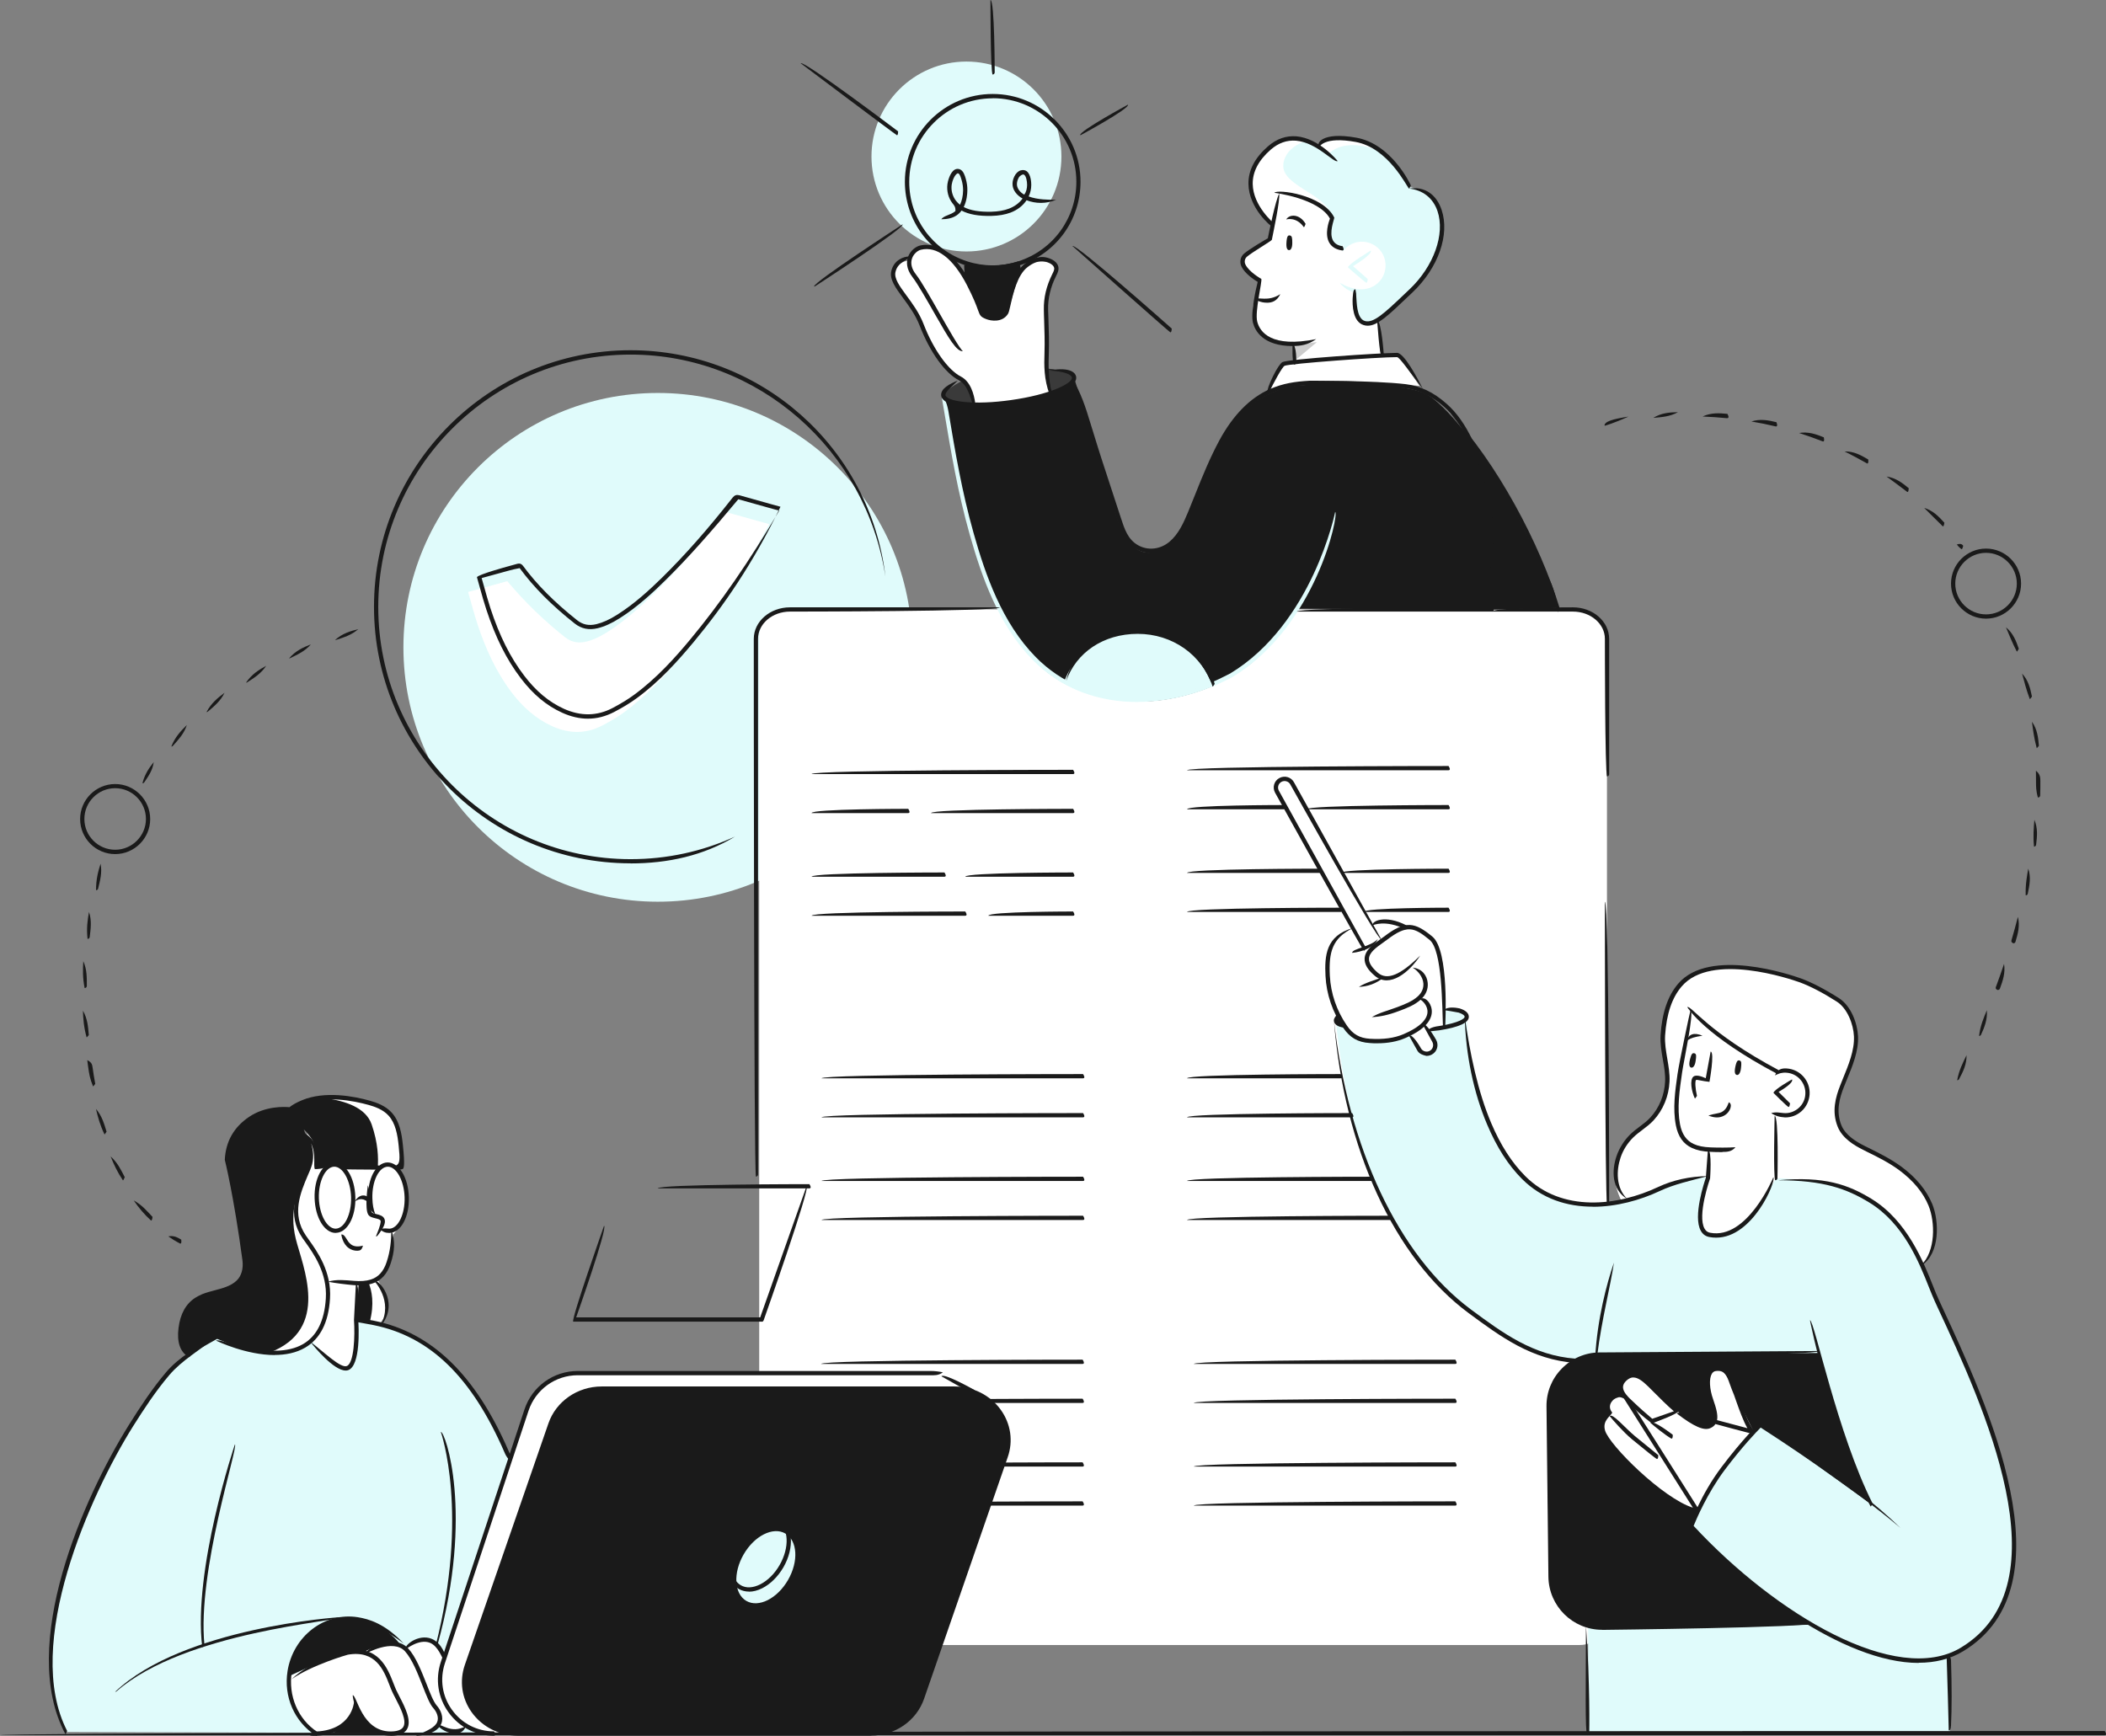 <?xml version="1.0" encoding="UTF-8"?> <svg xmlns="http://www.w3.org/2000/svg" id="uuid-75aed83b-5472-4f27-8c1b-88471af50182" viewBox="0 0 232.62 191.75"><rect x="0" y="0" width="232.62" height="191.75" fill="#808080" stroke="none"/><defs><style>.uuid-fb398e24-9030-43fc-aef7-526dde1d46fb{fill:#ccc;}.uuid-a5c7c83f-06e2-4bf0-ade7-44da5ba8ac05{fill:#3a3a3a;}.uuid-4fbbaaba-144e-4368-83a6-db65e1a04ace{fill:#fff;}.uuid-db1cf926-6a45-453d-b68a-085bccb0b3d9{fill:#1a1a1a;}.uuid-81534880-0108-42fe-932d-11cc2f4ed8ed{fill:#e0fbfb;}</style></defs><g id="uuid-eb240750-49a8-4af3-a160-0c393c08ed31"><path class="uuid-4fbbaaba-144e-4368-83a6-db65e1a04ace" d="M180.35,134.53s-5-5.29.85-9.84c0,0,3.78-2.01,2.76-7.55-1.02-5.54.82-9.9,6.02-10.31,5.2-.41,15.12,3.04,14.89,6.6.24.61.28,1.47-.07,2.51-1.12,3.41-2.67,7.51-1.42,8.82.74.77,1.95,1.85,3.67,2.64,4.23,1.93,6.69,4.27,6.69,8.97,0,7.21-12.7,3.47-12.7,3.47l-20.68-5.29Z"></path><path class="uuid-81534880-0108-42fe-932d-11cc2f4ed8ed" d="M100.76,71.51c0,15.52-12.58,28.1-28.1,28.1s-28.1-12.58-28.1-28.1,12.58-28.1,28.1-28.1,28.1,12.58,28.1,28.1Z"></path><rect class="uuid-4fbbaaba-144e-4368-83a6-db65e1a04ace" x="83.86" y="67.32" width="93.64" height="114.4" rx="3" ry="3"></rect><path class="uuid-81534880-0108-42fe-932d-11cc2f4ed8ed" d="M23.97,147.89s-3.85,1.52-6.07,4.62c-2.23,3.1-7.27,10.45-8.85,15.69s-3.2,7.8-3.32,12.38c-.12,4.58,0,8.51,1.48,10.75l46.58.14,2.43-30.43s-3.07-6.99-6.33-10.15c-3.26-3.16-7.43-5.2-10.53-5.08l-15.39,2.09Z"></path><path class="uuid-db1cf926-6a45-453d-b68a-085bccb0b3d9" d="M57.22,191.51h38.97c2.57,0,4.85-1.57,5.66-3.91l9.24-26.69c1.28-3.69-1.59-7.49-5.66-7.49h-38.97c-2.57,0-4.85,1.57-5.66,3.91l-9.24,26.69c-1.28,3.69,1.59,7.49,5.66,7.49Z"></path><path class="uuid-81534880-0108-42fe-932d-11cc2f4ed8ed" d="M140.55,24.86s-2.85-3.15-2.42-5.31c.44-2.16,2.39-3.91,3.94-4.1,1.55-.18,3.51.76,3.51.76,0,0,1.36-1.48,4.78-.58,3.41.9,5.35,5.03,5.35,5.03,0,0,3.64.51,3.63,4.04-.02,3.53-2.23,6.87-4.96,8.96-2.73,2.09-2.39,2.17-3.15,2.06-.76-.11-1.98-.43-1.41-3.48l-1.63-4.75s-2.56-.24-.92-3.48c0,0-2.36-2.82-5.51-2.73l-1.22,3.57Z"></path><path class="uuid-81534880-0108-42fe-932d-11cc2f4ed8ed" d="M175.42,179.59v11.86h39.95l-.12-8.54s5.08-1.86,6.66-7.6c1.59-5.74.04-10.69-.7-13.22-.74-2.54-3.56-10.32-5.19-13.87-1.63-3.54-3.6-8.49-4.7-10.36-1.11-1.87-3.35-5.1-7.08-6.4-3.73-1.3-8.06-1.31-8.06-1.31l-7.52-.15s-2.43.17-5.95,1.43c-3.51,1.27-5.64,1.91-9.27,1.28-3.64-.63-6.33-3.46-7.8-6.03-1.47-2.57-2.84-7.57-3.17-9.67-.33-2.1-.46-4.77-.46-4.77,0,0-.89-1.34-6.85-1.07-5.96.27-7.5,1.13-7.58,1.36-.08.23.55,6.31,1.99,11.63,1.44,5.33,4.46,12,8.02,16.07,3.56,4.07,9.54,9.14,16.44,10.08l1.39,29.27Z"></path><path class="uuid-db1cf926-6a45-453d-b68a-085bccb0b3d9" d="M200.98,149.46l-24.78.19s-4.65.62-5.1,5.6c-.45,4.98.17,18.92.17,18.92,0,0,.57,5.02,4.94,5.57l23.95-.26s-4.09-2.51-7.72-5.61c-3.64-3.1-5.64-5.39-5.64-5.39,0,0,2.99-7.5,7.7-11.09l11.85,8.53s-4.14-10.74-5.37-16.48Z"></path><path class="uuid-4fbbaaba-144e-4368-83a6-db65e1a04ace" d="M43.47,128.83s1.06,1.13,1.31,2.52c.55,3-1.33,5.01-1.33,5.01,0,0,.18,5.46-3.82,5.39l-.28,4.33s.44,4.91-1.06,5.07c-1.5.16-3.75-2.99-3.75-2.99,0,0,1.73-2.29,1.67-4.33-.06-2.04-.03-3.5-1.8-6.07-1.77-2.57-1.95-4.37-1.52-5.38.42-1.01,1.4-3.39,1.44-4.1.04-.71-.44-3.08-.44-3.08,0,0,.86.78.97,1.7.11.92.02,1.95.02,1.95l2.13-.09,6.47.06Z"></path><path class="uuid-4fbbaaba-144e-4368-83a6-db65e1a04ace" d="M32.08,185.16s5.26-2.57,6.41-2.62,1.78-.07,1.78-.07c0,0,1.97-1.57,4.38-.44,0,0,1.24-1.05,2.5-.87,1.26.17,1.97,1.62,1.97,1.62,0,0-.62,2.19-.51,3.08.11.89.8,3.85,3.07,4.92,0,0-.91,1.17-3.08-.21,0,0-1.7,1.2-4.11.7,0,0-1.39.43-2.23.12-.84-.31-1.54-.88-1.87-1.33-.33-.45-1.05-2.03-1.05-2.03,0,0-.15,3.49-4.35,3.34,0,0-1.5-.55-2.42-2.59s-.48-3.61-.48-3.61Z"></path><path class="uuid-4fbbaaba-144e-4368-83a6-db65e1a04ace" d="M193.71,158.16s-.98-1.91-1.8-3.71c-.83-1.8-1.29-3.35-2.45-3.14-1.16.2-.83,2.13-.62,2.79.21.66,1.1,3.09.17,3.36-.93.27-2.23-.25-3.61-1.47-1.37-1.22-3.73-3.5-3.73-3.5,0,0-1.33-.88-2.16-.15-.83.73-.13,1.77-.13,1.77,0,0-1.11-.05-1.42.44-.3.49-.35,1.3-.06,1.65,0,0-1.45,1.09-.54,2.71.91,1.62,4.44,4.65,5.46,5.41,1.01.76,3.52,2.4,4.68,2.6,0,0,1.3-2.74,2.76-4.78,1.46-2.04,3.46-3.97,3.46-3.97Z"></path><path class="uuid-4fbbaaba-144e-4368-83a6-db65e1a04ace" d="M159.39,113.43s.3-4.99-.24-6.99c-.53-1.99-1.12-3.33-2.8-3.79-1.69-.46-3.28-.82-3.28-.82h-1.85l1.14,2.06-1.72.9-1.15-2.03s-2.33.61-2.65,2.36c-.33,1.75-.23,4.96.73,6.89.96,1.93,1.83,3.13,3.93,3.01,2.1-.12,3.18-.32,4.44-.9,1.26-.58,1.41-1.03,1.41-1.03l.36.64,1.68-.29Z"></path><path class="uuid-4fbbaaba-144e-4368-83a6-db65e1a04ace" d="M186.96,111.65l-1.37,6.62s-.66,3.43-.38,5c.28,1.57.46,3.73,3.78,3.76l-.34,2.97s-2.33,6.26.53,6.35c2.86.09,4.14-1.98,5.13-3.3.99-1.32,1.86-2.9,1.86-2.9l.16-7.09s3.19.76,3.3-2.16c.11-2.93-3.29-2.48-3.29-2.48,0,0-3.83-2.11-5.58-3.47-1.75-1.37-3.8-3.29-3.8-3.29Z"></path><path class="uuid-81534880-0108-42fe-932d-11cc2f4ed8ed" d="M82.14,171.71c-1.19,2.06-1.05,4.36.3,5.14,1.35.78,3.41-.25,4.6-2.31,1.19-2.06,1.05-4.36-.3-5.14-1.35-.78-3.41.25-4.6,2.31Z"></path><path class="uuid-4fbbaaba-144e-4368-83a6-db65e1a04ace" d="M51.72,65.39c.98-.27,1.89-.52,2.79-.77.51-.14,1.01-.27,1.52-.42,2.06,2.44,4.12,4.4,6.38,6.19.72.57,1.48.69,2.34.49.87-.21,1.64-.62,2.39-1.09,1.83-1.16,3.43-2.61,4.98-4.13,2.81-2.77,5.38-5.76,7.81-8.86.14-.18.26-.23.49-.17,1.51.43,3.03.85,4.54,1.27-2.81,5.3-6.02,10.13-9.74,14.6-1.88,2.26-3.87,4.41-6.25,6.16-.76.56-1.59,1.04-2.43,1.48-1.82.95-3.68.93-5.55.08-1.83-.83-3.27-2.14-4.47-3.72-1.73-2.28-2.89-4.85-3.78-7.55-.38-1.15-.68-2.33-1.03-3.54Z"></path><path class="uuid-db1cf926-6a45-453d-b68a-085bccb0b3d9" d="M23.97,147.89s6,2.78,9.12.95c3.11-1.83,3.28-4.55,3.15-6.62-.13-2.07-1.92-4.79-2.7-5.87-.78-1.08-.94-2.32-.67-3.97.27-1.66,1.35-2.77,1.44-4.1.09-1.33-.75-3.51-.75-3.51,0,0,1.28,1.08,1.3,2.36.02,1.28,0,1.72,0,1.72l1.22.12s.38-.43.71-.46c.33-.03,1.14.61,1.14.61l3.89-.15s.76-.48,1.2-.31c.44.17.71.31.71.31h.55s.14-3.01-.38-4.41c-.52-1.4-1.03-2.48-3.75-2.9-2.72-.43-5.46-.75-8,.81,0,0-6.63-.48-7.08,5.36,0,0,1.32,7.45,1.65,9.55.33,2.09.81,4.08-1.26,4.79-2.07.71-4.58.97-5.22,3.33-.64,2.36-.37,3.37.6,4.17l3.14-1.77Z"></path><path class="uuid-db1cf926-6a45-453d-b68a-085bccb0b3d9" d="M39.63,141.75l-.26,4.05,2.46.47s1.05-.71.87-2.26c-.18-1.55-.99-2.66-.99-2.66,0,0-1.65.7-2.08.4Z"></path><path class="uuid-db1cf926-6a45-453d-b68a-085bccb0b3d9" d="M118.58,41.54s3.9,12.68,4.16,13.47c.26.79,1.24,6.28,4.36,6.03,3.11-.25,4.06-3.55,4.47-4.57.41-1.01,2.77-7.04,4.57-9.53,1.79-2.49,4.56-4.17,7.47-4.38,2.91-.21,11.9-.43,14.26,1.16,2.36,1.6,6.62,6.85,9.85,13.49,3.23,6.64,4.03,7.26,4.29,9.95l-7.21.19-21.42-.11s-2.64,4.06-5.57,6.35c0,0-2.31,1.43-3.6,2.06-1.29.63-4.97,1.95-8.65,1.83-3.68-.12-8.88-1.18-12.19-5.6-3.31-4.42-4.48-7.36-5.26-9.94-.78-2.57-2.19-7.98-2.79-11.42-.6-3.44-1.19-6.75-1.19-6.75,0,0,1.05-2.02,6.74-2.87,5.69-.85,7.71.64,7.71.64Z"></path><path class="uuid-4fbbaaba-144e-4368-83a6-db65e1a04ace" d="M155.84,114.16l1.07,2.02s.92.34,1.3,0c.38-.34.25-1.06.25-1.06l-1.1-2.04s-.88.99-1.52,1.08Z"></path><path class="uuid-4fbbaaba-144e-4368-83a6-db65e1a04ace" d="M143.02,40.03v-1.96s-3.36-.39-4.05-1.66c-.69-1.26-.67-2.43-.45-3.05.22-.62.48-2.42.48-2.42,0,0-1.96-1.38-1.74-2.15.22-.76,2.98-2.6,2.98-2.6l1.16-4.99s4.52.62,5.67,2.96c0,0-1.14,3.11.96,3.29,0,0,1.02-1.39,2.67-.95,1.65.43,2.28,1.29,2.42,2.95.14,1.66-1.47,2.89-3.46,2.75,0,0-.47,3.21.65,3.37,1.12.16,1.84-.4,1.84-.4l.37,4.01-9.49.84Z"></path><path class="uuid-4fbbaaba-144e-4368-83a6-db65e1a04ace" d="M115.95,43.41s-.46-2.51-.3-5.68c.15-3.16-.19-3.67.14-5.07.33-1.41,1.64-3.34.41-3.64-1.23-.31-2.82-.17-3.47,1.07-.64,1.25-1.19,4.17-1.59,4.56-.4.39-1.23.75-1.78.56-.55-.19-.94-.63-1.27-1.43-.33-.81-1.23-3.26-2.41-4.43-1.18-1.17-2.69-2.37-3.93-1.98-1.23.39-1.27,1.42-1.27,1.42,0,0-1.84,0-1.81,1.82,0,0,.17.71,1.09,1.98.92,1.28,1.57,2.2,2.07,3.38.5,1.18,1.35,3.65,2.84,4.81,1.49,1.16,2.68,1.83,2.86,3.79,0,0,1.01.18,3.92-.11,2.91-.29,4.52-1.03,4.52-1.03Z"></path><path class="uuid-a5c7c83f-06e2-4bf0-ade7-44da5ba8ac05" d="M115.66,40.77l.45,2.64s2.83-1.03,2.7-1.75c-.13-.72-3.15-.89-3.15-.89Z"></path><path class="uuid-a5c7c83f-06e2-4bf0-ade7-44da5ba8ac05" d="M106.25,42.09s1.23,1.44,1.21,2.47c0,0-3.05,0-3.26-.67-.21-.67,2.05-1.8,2.05-1.8Z"></path><path class="uuid-4fbbaaba-144e-4368-83a6-db65e1a04ace" d="M139.98,43.06l1.79-3s10.73-1.2,12.63-.97l2.4,3.54s-8.29-.73-10.71-.53-6.12.95-6.12.95Z"></path><polygon class="uuid-fb398e24-9030-43fc-aef7-526dde1d46fb" points="145.46 37.79 143.01 39.85 143.01 38.07 145.46 37.79"></polygon><path class="uuid-db1cf926-6a45-453d-b68a-085bccb0b3d9" d="M31.91,185.16l5.25-2.39s2.47-.66,3.11-.3c0,0,1.91-1.24,4.04-.66,0,0-.68-1.07-1.92-1.79-1.23-.72-3.59-1.55-5.12-1.12-1.53.43-4.8,1.76-5.36,6.26Z"></path><path class="uuid-db1cf926-6a45-453d-b68a-085bccb0b3d9" d="M36.65,191.46h5.3s-2.15-1.51-2.51-3.2c0,0-1.59,2.82-2.78,3.2Z"></path><path class="uuid-4fbbaaba-144e-4368-83a6-db65e1a04ace" d="M106.62,153.33l-2.78-1.63h-39.11s-4.56-.74-6.57,4.08l-9.12,27.54s-2.59,7.59,6.21,8.2c.06-.26-3.68-1.95-3.94-4.96-.26-3.02,2.83-10.02,2.83-10.02l7.03-20.17s2.48-2.95,4.79-2.94l40.66-.08Z"></path><path class="uuid-81534880-0108-42fe-932d-11cc2f4ed8ed" d="M117.24,17.29c0,5.8-4.7,10.49-10.49,10.49s-10.49-4.7-10.49-10.49,4.7-10.49,10.49-10.49,10.49,4.7,10.49,10.49Z"></path><path class="uuid-db1cf926-6a45-453d-b68a-085bccb0b3d9" d="M106.74,29.27v1.3s.63,1.26.94,2.33c.31,1.08.6,2.27,2.28,2.22s1.59-3.86,2.58-4.87v-1.15s-.85.49-2.67.45c-1.82-.04-3.13-.28-3.13-.28Z"></path><path class="uuid-4fbbaaba-144e-4368-83a6-db65e1a04ace" d="M41.83,128.97s.76-.48,1.2-.31c.44.17.71.31.71.31h.55s.14-3.01-.38-4.41c-.52-1.4-1.03-2.48-3.75-2.9-1.39-.22-2.78-.41-4.15-.33,2.08.28,4.4,1.01,5.04,2.88.71,2.05.76,3.72.67,4.78h.12Z"></path><path class="uuid-4fbbaaba-144e-4368-83a6-db65e1a04ace" d="M36.24,142.22c-.13-2.07-1.92-4.79-2.7-5.87-.78-1.08-.94-2.32-.67-3.97.05-.3.13-.58.22-.85,0,0-1.22,2.05-.42,5.32.73,2.99,3.93,9.98-2.92,12.58,1.21.08,2.39-.05,3.32-.6,3.11-1.83,3.28-4.55,3.15-6.62Z"></path><path class="uuid-4fbbaaba-144e-4368-83a6-db65e1a04ace" d="M41.71,141.35s-.49.21-1,.35c.36.86.67,2.32.12,4.38l1,.19s1.05-.71.87-2.26c-.18-1.55-.99-2.66-.99-2.66Z"></path><path class="uuid-4fbbaaba-144e-4368-83a6-db65e1a04ace" d="M141.75,18.11c.18-1.35,1.3-2.08,2.25-2.46-.61-.16-1.3-.27-1.93-.19-1.55.18-3.5,1.94-3.94,4.1-.44,2.15,2.42,5.31,2.42,5.31l1.22-3.57c2.53-.07,4.55,1.74,5.25,2.45-.62-2.37-5.58-3.27-5.26-5.62Z"></path><path class="uuid-4fbbaaba-144e-4368-83a6-db65e1a04ace" d="M150.36,15.63c-3.41-.9-4.78.58-4.78.58l1.17.8s1.66-2.05,5.86-.23c-.66-.5-1.41-.92-2.25-1.15Z"></path><path class="uuid-81534880-0108-42fe-932d-11cc2f4ed8ed" d="M117.55,75.29s1.9-5.82,8.19-5.42c6.3.4,7.71,4.96,8.09,5.59,0,0-3.39,2.05-8.42,1.88-5.03-.17-7.87-2.05-7.87-2.05Z"></path><path class="uuid-db1cf926-6a45-453d-b68a-085bccb0b3d9" d="M160,85.09h-28.88c0-.47,28.88-.47,28.88-.47.24.37.13.47,0,.47Z"></path><path class="uuid-db1cf926-6a45-453d-b68a-085bccb0b3d9" d="M160,96.43h-11.91c0-.47,11.91-.47,11.91-.47.24.37.13.47,0,.47Z"></path><path class="uuid-db1cf926-6a45-453d-b68a-085bccb0b3d9" d="M145.79,96.43h-14.67c0-.47,14.67-.47,14.67-.47.24.37.13.47,0,.47Z"></path><path class="uuid-db1cf926-6a45-453d-b68a-085bccb0b3d9" d="M160,100.74h-9.36c0-.47,9.36-.47,9.36-.47.24.37.13.47,0,.47Z"></path><path class="uuid-db1cf926-6a45-453d-b68a-085bccb0b3d9" d="M148.09,100.74h-16.97c0-.47,16.97-.47,16.97-.47.24.37.13.47,0,.47Z"></path><path class="uuid-db1cf926-6a45-453d-b68a-085bccb0b3d9" d="M160,89.4h-15.69c0-.47,15.69-.47,15.69-.47.24.37.13.47,0,.47Z"></path><path class="uuid-db1cf926-6a45-453d-b68a-085bccb0b3d9" d="M141.8,89.4h-10.68c0-.47,10.68-.47,10.68-.47.24.37.13.47,0,.47Z"></path><path class="uuid-db1cf926-6a45-453d-b68a-085bccb0b3d9" d="M119.63,119.12h-28.88c0-.47,28.88-.47,28.88-.47.24.37.13.47,0,.47Z"></path><path class="uuid-db1cf926-6a45-453d-b68a-085bccb0b3d9" d="M119.63,130.46h-28.88c0-.47,28.88-.47,28.88-.47.24.37.13.47,0,.47Z"></path><path class="uuid-db1cf926-6a45-453d-b68a-085bccb0b3d9" d="M119.63,134.77h-28.88c0-.47,28.88-.47,28.88-.47.24.37.13.47,0,.47Z"></path><path class="uuid-db1cf926-6a45-453d-b68a-085bccb0b3d9" d="M119.63,123.43h-28.88c0-.47,28.88-.47,28.88-.47.24.37.13.47,0,.47Z"></path><path class="uuid-db1cf926-6a45-453d-b68a-085bccb0b3d9" d="M148.09,119.12h-16.97c0-.47,16.97-.47,16.97-.47.24.37.13.47,0,.47Z"></path><path class="uuid-db1cf926-6a45-453d-b68a-085bccb0b3d9" d="M151.51,130.46h-20.39c0-.47,20.39-.47,20.39-.47.24.37.13.47,0,.47Z"></path><path class="uuid-db1cf926-6a45-453d-b68a-085bccb0b3d9" d="M153.57,134.77h-22.45c0-.47,22.45-.47,22.45-.47.24.37.13.47,0,.47Z"></path><path class="uuid-db1cf926-6a45-453d-b68a-085bccb0b3d9" d="M149.35,123.43h-18.23c0-.47,18.23-.47,18.23-.47.24.37.13.47,0,.47Z"></path><path class="uuid-db1cf926-6a45-453d-b68a-085bccb0b3d9" d="M215.25,191.15q-.08-3.42-.22-7.76v-.47c.46-.02.47.46.47.46q.14,4.35,0,7.24c-.02.44-.13.54-.25.54Z"></path><path class="uuid-db1cf926-6a45-453d-b68a-085bccb0b3d9" d="M206.62,166.42c-4.14-7.94-6.68-20.45-6.7-20.58.49.03,3.01,12.49,6.91,20.23-.14.34-.18.34-.21.34Z"></path><path class="uuid-db1cf926-6a45-453d-b68a-085bccb0b3d9" d="M175.31,191.69c-.24-.29-.14-5.73-.13-12.1.46,6.37.37,11.81.36,11.87,0,.13-.11.23-.24.23Z"></path><path class="uuid-db1cf926-6a45-453d-b68a-085bccb0b3d9" d="M176.2,149.89c.24-4.2,1.27-8.09,2.07-10.41-.35,2.46-1.36,6.3-1.84,10.2-.01.12-.12.21-.23.21Z"></path><path class="uuid-db1cf926-6a45-453d-b68a-085bccb0b3d9" d="M190.26,127.27c-.47,0-.94,0-1.32-.03-.85-.03-1.5-.17-2.06-.43-.95-.44-1.53-1.26-1.77-2.5-.36-1.88-.08-3.79.18-5.64.2-1.39,1.39-6.98,1.45-7.12.4.36-.76,5.64-.94,6.92-.3,2.07-.57,3.94-.23,5.74.21,1.08.7,1.79,1.5,2.16.49.23,1.09.35,1.88.38.78.03,1.92.04,2.74-.02-.4.5-.93.52-1.44.52Z"></path><path class="uuid-db1cf926-6a45-453d-b68a-085bccb0b3d9" d="M196.34,118.65c-8.07-4.27-9.89-7.27-9.97-7.4.43-.21,2.27,2.79,10.08,6.96.05.4-.03.45-.11.45Z"></path><path class="uuid-db1cf926-6a45-453d-b68a-085bccb0b3d9" d="M192.14,117.15c-.18-.05-.32.01-.46.68-.16.75.02.9.19.92.17.02.37-.2.43-.74.06-.54.08-.79-.16-.86Z"></path><path class="uuid-db1cf926-6a45-453d-b68a-085bccb0b3d9" d="M187.15,116.36c-.18-.06-.32,0-.48.66-.18.74,0,.9.16.92.17.02.38-.18.46-.72.08-.54.11-.79-.13-.87Z"></path><path class="uuid-db1cf926-6a45-453d-b68a-085bccb0b3d9" d="M186.34,114.91c.2-.65.74-.9,1.71-.5-.92.14-1.3.28-1.58.47-.04.03-.09.04-.13.04Z"></path><path class="uuid-db1cf926-6a45-453d-b68a-085bccb0b3d9" d="M197.18,123.44c-.67-.04-1.14-.2-1.54-.48.6-.16.99-.02,1.4,0,.59.05,1.17-.16,1.62-.55.45-.39.72-.94.75-1.53.04-.59-.16-1.17-.55-1.62-.39-.45-.94-.72-1.53-.76-.45-.04-.88.07-1.27.3.23-.68.75-.81,1.3-.77,1.49.1,2.62,1.39,2.52,2.88-.05.72-.37,1.38-.91,1.86-.5.44-1.13.67-1.78.67Z"></path><path class="uuid-db1cf926-6a45-453d-b68a-085bccb0b3d9" d="M197.55,122.29c-.17-.07-1.66-1.56-1.66-1.56.05-.38,2.05-1.49,2.05-1.49.23.42-1.49,1.38-1.49,1.38l1.27,1.26c-.05.38-.11.4-.17.4Z"></path><path class="uuid-db1cf926-6a45-453d-b68a-085bccb0b3d9" d="M189.56,136.72c-.25,0-.5-.02-.76-.07-.41-.08-.72-.3-.93-.68-.91-1.58.41-5.45.55-5.86l.23-3.1c.47.04.24,3.16.24,3.16-.03.1-1.44,4.11-.61,5.56.14.25.34.4.61.45,4.1.79,6.96-6.06,6.99-6.13.32.46-2.27,6.67-6.31,6.67Z"></path><path class="uuid-db1cf926-6a45-453d-b68a-085bccb0b3d9" d="M189.65,123.44c-.29,0-.61-.07-.95-.21.69-.23,1.13-.21,1.48-.39.59-.3.76-1.06.77-1.07.45.14.23,1.09-.55,1.49-.23.12-.48.18-.75.18Z"></path><path class="uuid-db1cf926-6a45-453d-b68a-085bccb0b3d9" d="M212.19,139.79c1.64-1.59,1.56-4.81.83-6.6-.59-1.44-1.67-2.75-3.21-3.9-1.12-.83-2.33-1.44-3.62-2.07l-.41-.21c-.95-.47-2.28-1.26-2.79-2.53-.69-1.7-.24-3.28.28-4.6.1-.24.2-.49.3-.75.6-1.46,1.28-3.11,1.21-4.65-.06-1.34-.73-3.09-1.89-3.83-1.53-.98-2.96-1.72-4.11-2.14-.99-.35-9.77-3.36-13.03.46-1.07,1.25-1.67,3.03-1.83,5.42-.05.85.1,1.72.24,2.55.14.83.29,1.68.25,2.55-.08,1.6-.7,3.12-1.77,4.28-.37.4-.8.72-1.22,1.04-.36.27-.7.53-1.01.83-.64.63-1.13,1.4-1.41,2.24-.47,1.4-.53,3.33.74,4.57-1.76-1.05-1.71-3.19-1.19-4.72.31-.9.83-1.74,1.52-2.42.33-.32.7-.6,1.06-.87.42-.31.81-.61,1.15-.98.99-1.07,1.57-2.48,1.64-3.98.04-.81-.1-1.61-.25-2.45-.15-.86-.3-1.75-.25-2.66.16-2.5.8-4.36,1.94-5.7,3.46-4.06,12.53-.96,13.55-.59,1.19.43,2.64,1.18,4.21,2.18,1.35.87,2.04,2.78,2.11,4.2.08,1.65-.63,3.35-1.25,4.85-.1.25-.21.5-.3.74-.49,1.23-.91,2.71-.29,4.25.46,1.13,1.69,1.85,2.57,2.29l.41.2c1.25.62,2.53,1.26,3.69,2.12,1.61,1.2,2.74,2.58,3.37,4.1.79,1.93.84,5.44-1.13,6.74-.04.03-.09.04-.13.04Z"></path><path class="uuid-db1cf926-6a45-453d-b68a-085bccb0b3d9" d="M196.09,130.38c-.24-.24-.07-7.11-.07-7.11.47.01.31,6.88.31,6.88,0,.13-.11.23-.24.23Z"></path><path class="uuid-db1cf926-6a45-453d-b68a-085bccb0b3d9" d="M211.92,183.7c-8.3,0-19.29-8.4-25.3-14.92-.04-.28,1.28-3.73,3.52-6.7,2.35-3.12,4.13-4.83,4.15-4.85.39.03,10.27,6.32,15.63,11.56-5.28-4.5-14.14-10.25-15.44-11.09-.45.45-2,2.06-3.96,4.66-1.94,2.58-3.18,5.54-3.45,6.2,9.04,9.75,22.42,17.76,29.54,13.44,11.62-7.05,2.39-26.87-2.57-37.53l-.33-.72c-.19-.41-.39-.92-.63-1.51-1.12-2.82-2.81-7.09-6.62-9.41-2.48-1.51-5.04-2.45-10.07-2.45,5.15-.47,7.76.49,10.32,2.05,3.94,2.41,5.74,6.94,6.81,9.64.23.58.43,1.09.62,1.48l.33.72c5.02,10.79,14.37,30.86,2.39,38.13-1.47.89-3.14,1.28-4.93,1.28Z"></path><path class="uuid-db1cf926-6a45-453d-b68a-085bccb0b3d9" d="M175.94,133.3c-2.82,0-5.61-.85-7.82-3.06-1.53-1.53-2.79-3.5-3.85-6-1.5-3.52-2.38-7.75-2.48-11.91.58,4.09,1.45,8.26,2.92,11.73,1.04,2.45,2.27,4.36,3.75,5.85,4.06,4.08,10.25,3.31,14.68,1.22,1.64-.77,3.49-1.18,5.52-1.21-1.95.51-3.74.9-5.31,1.64-2.19,1.03-4.81,1.75-7.4,1.75Z"></path><path class="uuid-db1cf926-6a45-453d-b68a-085bccb0b3d9" d="M174.03,150.56c-4.86-.36-8.24-2.87-11.83-5.52-8.19-6.07-13.74-18.15-14.86-32.31,1.58,13.99,7.07,25.94,15.14,31.93,3.53,2.61,6.86,5.08,11.56,5.43.21.38.11.47-.02.47Z"></path><path class="uuid-db1cf926-6a45-453d-b68a-085bccb0b3d9" d="M187.21,121.35c-.36-.74-.61-2.07-.15-2.43.29-.22.89-.02,1.35.19l.54-2.95c.47.09-.13,3.35-.13,3.35-.81-.08-1.34-.26-1.48-.21-.13.1-.09.96.1,1.76-.2.29-.21.29-.23.29Z"></path><path class="uuid-db1cf926-6a45-453d-b68a-085bccb0b3d9" d="M159.39,113.66c-.1-2.52-.07-8.67-1.48-9.83-1.69-1.39-2.47-1.72-4.7-.02-.15.11-.3.22-.47.34-.7.5-1.5,1.06-1.53,1.75-.02.46.31.98.97,1.55,1.03.88,2.48.29,4.69-1.89-1.18,1.82-3.36,3.63-5,2.25-.8-.67-1.17-1.3-1.14-1.93.04-.93.98-1.59,1.73-2.12.16-.12.32-.22.46-.33,2.33-1.78,3.36-1.56,5.29.03,1.89,1.55,1.43,9.63,1.42,9.98,0,.13-.11.22-.24.22Z"></path><path class="uuid-db1cf926-6a45-453d-b68a-085bccb0b3d9" d="M176.96,180.04c-3.24,0-5.89-2.61-5.93-5.86l-.21-18.8c-.02-1.58.58-3.07,1.69-4.2,1.11-1.13,2.59-1.77,4.17-1.78l24.34-.16c0,.47-24.34.64-24.34.64-1.45.02-2.81.6-3.83,1.64-1.02,1.04-1.58,2.42-1.56,3.87l.21,18.8c.03,2.98,2.47,5.39,5.45,5.39.06,0,23.28-.26,23.28-.26,0,.47-23.22.73-23.22.73h-.06Z"></path><path class="uuid-db1cf926-6a45-453d-b68a-085bccb0b3d9" d="M187.49,167.15c-3.43-.53-10.13-7.15-10.67-8.99-.3-1.04.24-1.73.72-2.05-.33-.56-.25-1.22.23-1.73.19-.2.39-.35.61-.43.38-.15.81-.09,1.27.17.08.08,8.03,12.67,8.03,12.67-.05.32-.12.36-.2.36ZM178.83,154.34c-.41.11-.56.22-.7.37-.39.41-.41.91-.05,1.33-.13.39-1.12.85-.79,1.99.48,1.63,6.38,7.48,9.7,8.52l-7.61-12.05c-.2-.11-.38-.16-.55-.16Z"></path><path class="uuid-db1cf926-6a45-453d-b68a-085bccb0b3d9" d="M184.63,158.93c-.72-.41-1.87-1.36-2.34-1.76.3-.37,2.48,1.33,2.48,1.33,0,.39-.07.42-.15.42Z"></path><path class="uuid-db1cf926-6a45-453d-b68a-085bccb0b3d9" d="M182.45,157.23c-.97-.74-1.75-1.43-2.09-1.78-.83-.77-1.56-1.44-1.56-2.21,0-.39.18-.75.54-1.08,1.19-1.11,2.29-.06,3.02.64.14.13.33.33.57.56.75.75,1.89,1.89,2.58,2.42-.06.41-2.98,1.43-2.98,1.43-.03.01-.05.01-.08.01ZM180.42,152.16c-.26,0-.5.11-.77.35-.26.24-.38.48-.38.73,0,.57.64,1.16,1.11,1.59.63.61,1.35,1.25,2.12,1.9l2.39-.83c-.71-.6-1.64-1.54-2.29-2.19-.24-.23-.43-.43-.56-.56-.64-.62-1.14-.98-1.61-.98Z"></path><path class="uuid-db1cf926-6a45-453d-b68a-085bccb0b3d9" d="M193.54,158.39c-.06,0-4.06-1.08-4.06-1.08-.12.18-.29.33-.54.44-.7.34-1.82-.14-3.72-1.6.21-.42,3.97.59,3.97.59.06-.38-.05-.98-.41-2-.47-1.33-.52-2.56-.12-3.24.17-.29.43-.47.74-.52,1.42-.22,1.8.87,2.1,1.76.07.2.14.4.21.58.15.35.31.81.5,1.34.4,1.14.9,2.56,1.49,3.34-.04.34-.11.38-.19.38ZM189.66,156.88l3.35.89c-.48-.85-.88-1.99-1.22-2.94-.18-.53-.34-.98-.49-1.31-.08-.19-.15-.4-.23-.62-.34-1-.62-1.59-1.58-1.44-.17.03-.31.13-.41.3-.32.54-.26,1.68.15,2.83.34.97.54,1.72.43,2.28ZM186.56,156.54c1.07.71,1.8.98,2.18.79.23-.15-2.18-.79-2.18-.79Z"></path><path class="uuid-db1cf926-6a45-453d-b68a-085bccb0b3d9" d="M183.03,161.18c-.15-.05-1.38-1.05-2.76-2.18-.99-.82-2.14-2.16-2.47-2.56.29-.39,1.66,1.27,2.77,2.19,1.38,1.13,2.6,2.12,2.6,2.12-.01.39-.08.42-.15.42Z"></path><path class="uuid-db1cf926-6a45-453d-b68a-085bccb0b3d9" d="M148.48,113.53c-.77-.11-1.14-.39-1.15-.81,0-.23.23-.51.36-.64.11.84.56.94.82.98.18.39.08.47-.04.47Z"></path><path class="uuid-db1cf926-6a45-453d-b68a-085bccb0b3d9" d="M157.72,113.95c-.03-.47,1.19-.6,1.19-.6,2.36-.37,2.88-.87,2.87-1.02,0-.16-.24-.33-.66-.47-.48-.1-1.41-.25-1.62-.26.38-.5,1.6-.23,1.74-.2.26.09.99.33,1,.92.02.65-1.09,1.16-3.28,1.5l-1.23.13h-.02Z"></path><path class="uuid-db1cf926-6a45-453d-b68a-085bccb0b3d9" d="M20.87,149.92c-.98-.53-1.35-1.67-1.15-3.22.19-1.56.82-2.68,1.85-3.34.22-.14.48-.27.75-.39.45-.18.93-.31,1.39-.43.9-.24,1.76-.46,2.41-1.06.54-.5.78-1.33.66-2.26-.97-7.2-1.94-11.06-1.95-11.1.1-2.04,1.01-3.61,2.68-4.74,1.84-1.24,3.97-1.12,4.46-1.07.36-.28.79-.52,1.36-.76,2.56-1.08,5.81-.44,7.52.04.71.2,1.73.55,2.42,1.32.86.95,1.1,2.28,1.23,3.58.25,2.36.09,2.53,0,2.64-.23.1-.76.09-.76.09v-.47c.44-.18.45-.7.3-2.13-.13-1.28-.35-2.53-1.12-3.38-.61-.68-1.55-1-2.2-1.18-1.65-.46-4.78-1.08-7.21-.06-.57.24-.99.47-1.32.75-.2.05-2.51-.25-4.42,1.03-1.53,1.03-2.36,2.46-2.47,4.26.1.41,1.03,4.25,1.95,11.11.15,1.09-.15,2.06-.8,2.67-.74.68-1.69.93-2.61,1.17-.47.13-.92.24-1.33.41-.25.1-.48.22-.68.34-.91.58-1.45,1.59-1.63,3-.1.79-.13,2.19.8,2.72.04.4-.04.44-.12.44Z"></path><path class="uuid-db1cf926-6a45-453d-b68a-085bccb0b3d9" d="M41.83,129.21c-1.61,0-4.1-.04-4.1-.04v-.47s2.5.03,4.1.04c.24.37.13.47,0,.47Z"></path><path class="uuid-db1cf926-6a45-453d-b68a-085bccb0b3d9" d="M30.35,149.69c-3.13,0-6.29-1.5-6.48-1.59.26-.4,6.16,2.39,9.62.37,1.51-.88,2.35-2.58,2.5-5.03.18-2.81-1.36-4.96-2.27-6.24-.12-.16-.22-.31-.32-.45-1.75-2.56-.63-5.19.18-7.11.12-.29.24-.57.34-.83.71-1.83-.75-3.89-.77-3.91,2.21,1.01,2.06,3.02,1.93,3.78h1.05c0,.48-1.35.47-1.35.47-.2-.38.16-1.61-.42-2.85.25.78.36,1.74,0,2.68-.1.27-.22.55-.35.84-.82,1.92-1.83,4.31-.23,6.66.09.13.2.28.31.44.95,1.33,2.55,3.56,2.36,6.54-.16,2.62-1.08,4.44-2.74,5.41-1.01.59-2.19.81-3.38.81Z"></path><path class="uuid-db1cf926-6a45-453d-b68a-085bccb0b3d9" d="M12.72,186.89c7.54-7.14,24.73-8.24,24.9-8.25-.14.48-17.17,1.58-24.74,8.19-.04.04-.1.06-.16.06Z"></path><path class="uuid-db1cf926-6a45-453d-b68a-085bccb0b3d9" d="M7.22,191.56c-5.24-9.84,1.99-26.11,7.04-34.19,1.21-1.93,2.54-3.96,4.09-5.79,1.45-1.69,3.43-2.81,5.51-3.9-1.81,1.49-3.76,2.58-5.15,4.21-1.53,1.8-2.85,3.82-4.05,5.73-4.66,7.45-12.17,24.05-7.24,33.6-.14.34-.17.35-.21.35Z"></path><path class="uuid-db1cf926-6a45-453d-b68a-085bccb0b3d9" d="M56.23,161.26c-.3-.35-.39-.55-.48-.76-3.62-8.36-8.22-12.85-14.49-14.12-.49-.1-1.97-.36-1.97-.36l.08-.47s1.49.26,1.99.36c6.34,1.29,11.19,6,14.83,14.4.09.2.18.41.26.62-.16.32-.19.33-.22.33Z"></path><path class="uuid-db1cf926-6a45-453d-b68a-085bccb0b3d9" d="M39.69,141.99c-.25,0-.49-.02-.69-.03-.79-.07-1.95-.21-2.77-.37.89-.3,2.03-.16,2.81-.1.79.07,1.39.02,1.91-.14.84-.26,1.42-.9,1.76-1.95.41-1.24.5-2.32.52-3.54.45,1.28.35,2.39-.07,3.69-.39,1.2-1.07,1.94-2.07,2.25-.48.15-.97.19-1.41.19Z"></path><path class="uuid-db1cf926-6a45-453d-b68a-085bccb0b3d9" d="M38.18,151.4c-1.32,0-3.46-2.61-3.91-3.18,1.48,1.1,3.35,2.96,4.04,2.68.8-.31.91-3.29.79-5.09l.21-4.01c.47.02.26,4.01.26,4.01.06.81.27,5.01-1.09,5.54-.09.04-.19.05-.3.05Z"></path><path class="uuid-db1cf926-6a45-453d-b68a-085bccb0b3d9" d="M42.07,146.32c1.38-2.59-.7-4.78-.72-4.81.36-.3,2.71,2.17.91,4.71-.05.06-.12.1-.19.1Z"></path><path class="uuid-db1cf926-6a45-453d-b68a-085bccb0b3d9" d="M22.34,181.96c-1.05-8.53,3.56-22.28,3.61-22.41.4.29-4.18,13.94-3.37,22.16-.22.26-.23.26-.24.26Z"></path><path class="uuid-db1cf926-6a45-453d-b68a-085bccb0b3d9" d="M39.5,138.17c-.37,0-.69-.09-.97-.29-.72-.5-.82-1.47-.83-1.51.47-.04.56.75,1.1,1.12.32.22.76.26,1.29.11-.13.53-.37.56-.59.56Z"></path><path class="uuid-db1cf926-6a45-453d-b68a-085bccb0b3d9" d="M82.73,175.82c-.41,0-.79-.1-1.13-.29-1.46-.85-1.64-3.3-.39-5.46.6-1.03,1.43-1.85,2.34-2.31.94-.47,1.86-.5,2.59-.08,1.46.85,1.64,3.3.39,5.46-.6,1.03-1.43,1.85-2.34,2.31-.5.25-1,.38-1.46.38ZM85,167.85c-.39,0-.81.11-1.24.33-.83.42-1.59,1.17-2.14,2.13-1.12,1.94-1.02,4.1.21,4.81.58.34,1.34.3,2.14-.1.83-.42,1.59-1.17,2.14-2.13,1.12-1.94,1.02-4.1-.21-4.81-.27-.15-.57-.23-.89-.23Z"></path><path class="uuid-db1cf926-6a45-453d-b68a-085bccb0b3d9" d="M54.57,191.74c-2.01,0-3.84-.94-5.02-2.57-1.18-1.63-1.49-3.66-.86-5.57l9.24-27.9c.84-2.54,3.2-4.25,5.88-4.25h38.97c.46,0,.92.05,1.37.15-.52.37-.95.32-1.37.32h-38.97c-2.47,0-4.65,1.58-5.43,3.92l-9.24,27.9c-.58,1.77-.3,3.64.79,5.15,1.09,1.51,2.78,2.37,4.64,2.37.24.37.13.47,0,.47Z"></path><path class="uuid-db1cf926-6a45-453d-b68a-085bccb0b3d9" d="M96.19,191.74h-38.97c-2.05,0-3.96-.97-5.12-2.59-1.1-1.54-1.37-3.44-.76-5.22l9.24-26.7c.84-2.43,3.21-4.07,5.88-4.07h38.97c2.05,0,3.96.97,5.12,2.59,1.1,1.54,1.38,3.44.76,5.22l-9.24,26.69c-.84,2.43-3.2,4.07-5.88,4.07ZM66.46,153.65c-2.47,0-4.65,1.51-5.43,3.75l-9.24,26.7c-.56,1.62-.31,3.37.7,4.78,1.07,1.5,2.84,2.39,4.73,2.39h38.97c2.47,0,4.66-1.51,5.43-3.75l9.24-26.69c.56-1.63.31-3.37-.7-4.78-1.07-1.5-2.84-2.39-4.73-2.39h-38.97Z"></path><path class="uuid-db1cf926-6a45-453d-b68a-085bccb0b3d9" d="M43.14,191.74c-3.35,0-4.18-3.93-4.18-4.48.47.04,1.01,4.01,4.18,4.01.73,0,1.2-.17,1.4-.49.43-.7-.32-2.13-.86-3.18-.13-.26-.26-.49-.35-.7-.11-.23-.21-.49-.32-.78-.63-1.63-1.51-3.86-4.59-3.33-.02,0-3.91,1.11-6.2,2.7,2.09-2.03,5.93-3.12,6.1-3.16,3.49-.61,4.48,1.94,5.14,3.62.11.28.21.54.31.76.09.2.22.43.34.68.63,1.21,1.4,2.71.84,3.64-.29.48-.9.72-1.81.72Z"></path><path class="uuid-db1cf926-6a45-453d-b68a-085bccb0b3d9" d="M45.95,191.74c1.28-.56,2.1-.92,2.34-1.51.22-.54-.09-1.16-.42-1.53-.41-.45-.77-1.4-1.2-2.49-.54-1.38-1.15-2.93-1.94-3.8-1.31-1.43-4.31.25-4.34.27-.1-.49,3.12-2.29,4.69-.59.86.93,1.48,2.54,2.04,3.95.39,1.01.77,1.96,1.11,2.35.44.49.81,1.29.51,2.03-.22.54-.88,1.21-2.77,1.33h-.02Z"></path><path class="uuid-db1cf926-6a45-453d-b68a-085bccb0b3d9" d="M34.76,191.75c-.17,0-.34-.01-.5-.03.26-.44.49-.44.73-.45,3.84-.19,4.11-3.15,4.12-3.27.47.07.16,3.53-4.09,3.74-.08,0-.17,0-.25,0Z"></path><path class="uuid-db1cf926-6a45-453d-b68a-085bccb0b3d9" d="M34.9,191.74c-2.4-1.54-3.58-4.32-3.14-7.13.61-3.87,4.1-6.54,7.76-5.96,1.19.19,3.01.7,5.08,2.91-2.32-1.78-4.04-2.26-5.15-2.44-3.4-.55-6.65,1.96-7.22,5.57-.42,2.63.68,5.22,2.8,6.62.02.4-.05.43-.13.43Z"></path><path class="uuid-db1cf926-6a45-453d-b68a-085bccb0b3d9" d="M49.03,183.38c-.23-.19-.59-1.51-1.53-1.9-1.19-.49-2.68.71-2.69.72-.23-.43,1.43-1.76,2.88-1.16,1.16.48,1.56,1.98,1.58,2.04-.19.3-.21.3-.23.3Z"></path><path class="uuid-db1cf926-6a45-453d-b68a-085bccb0b3d9" d="M50.28,191.49c-1.22,0-1.98-.91-1.99-.93.41-.24,1.51,1.06,3.19.11-.29.71-.77.82-1.2.82Z"></path><path class="uuid-db1cf926-6a45-453d-b68a-085bccb0b3d9" d="M48.11,181.83c3.74-14.65.61-23.56.58-23.65.48-.07,3.66,8.97-.35,23.47-.03.11-.12.17-.23.17Z"></path><path class="uuid-db1cf926-6a45-453d-b68a-085bccb0b3d9" d="M107.52,154c-.12-.03-3.53-1.96-3.53-1.96.23-.42,3.65,1.51,3.65,1.51.05.4-.03.44-.12.44Z"></path><path class="uuid-db1cf926-6a45-453d-b68a-085bccb0b3d9" d="M84.13,146h-20.82c-.22-.31,3.41-10.59,3.41-10.59.45.16-3.08,10.12-3.08,10.12h20.48c.24.37.13.47,0,.47Z"></path><path class="uuid-db1cf926-6a45-453d-b68a-085bccb0b3d9" d="M89.4,131.28h-16.74c0-.47,16.74-.47,16.74-.47.24.37.13.47,0,.47Z"></path><path class="uuid-db1cf926-6a45-453d-b68a-085bccb0b3d9" d="M84.13,146c-.2-.06-.27-.19-.22-.31l5.2-14.71c.45.16-4.76,14.87-4.76,14.87-.04.1-.13.16-.22.16Z"></path><path class="uuid-db1cf926-6a45-453d-b68a-085bccb0b3d9" d="M37.08,136.2c-1.24,0-2.26-1.67-2.33-3.83-.07-2.18.87-3.93,2.13-3.97,1.29,0,2.3,1.67,2.37,3.82.07,2.18-.87,3.93-2.13,3.97-.01,0-.03,0-.04,0ZM36.92,128.88c-.99.03-1.75,1.62-1.7,3.48.06,1.84.9,3.37,1.86,3.37.99-.03,1.75-1.62,1.7-3.48-.06-1.84-.9-3.37-1.86-3.37Z"></path><path class="uuid-db1cf926-6a45-453d-b68a-085bccb0b3d9" d="M42.98,136.2c-.41,0-.72-.13-1.04-.43.57-.12.78-.05,1.08-.04.96-.03,1.73-1.62,1.67-3.48-.06-1.84-.9-3.37-1.86-3.37-.99.03-1.75,1.62-1.7,3.48.02.74.12,1.25.32,1.77-.67-.4-.77-.96-.79-1.75-.07-2.18.87-3.93,2.13-3.97,1.29,0,2.3,1.67,2.37,3.82.07,2.18-.87,3.93-2.13,3.97-.02,0-.04,0-.05,0Z"></path><path class="uuid-db1cf926-6a45-453d-b68a-085bccb0b3d9" d="M40.74,132.86c-.24-.16-.76-.73-1.58-.11.69-1.12,1.48-.63,1.76-.28-.08.37-.13.38-.19.38Z"></path><path class="uuid-db1cf926-6a45-453d-b68a-085bccb0b3d9" d="M106.74,31.1c-.24-.24-.24-1.83-.24-1.83,2.13.19,4.14.19,5.96-.39.32.39.32,1.2.32,1.2-.47,0-.47-.66-.47-.66-1.72.49-3.61.49-5.32,0v1.45c0,.13-.11.24-.24.24Z"></path><path class="uuid-db1cf926-6a45-453d-b68a-085bccb0b3d9" d="M109.66,29.79c-1.02,0-2.02-.16-2.98-.47-4.02-1.29-6.73-5-6.73-9.24,0-5.35,4.35-9.7,9.7-9.7s9.7,4.35,9.7,9.7c0,4.24-2.71,7.95-6.75,9.24-.95.3-1.95.46-2.95.46ZM109.66,10.86c-5.09,0-9.23,4.14-9.23,9.23,0,4.02,2.57,7.55,6.4,8.78,1.81.59,3.82.59,5.64,0,3.84-1.23,6.42-4.76,6.42-8.79,0-5.09-4.14-9.23-9.23-9.23Z"></path><path class="uuid-db1cf926-6a45-453d-b68a-085bccb0b3d9" d="M103.96,24.25c.26-.45,1.06-.48,1.57-.93.04-.46-.15-.65-.32-.86-.46-.59-.66-1.37-.56-2.13.03-.26.27-1.29.81-1.59.19-.11.4-.11.6-.02.37.18.51.68.61,1.01.13.47.19.88.18,1.3,0,.38-.06,1.15-.4,1.84.72.38,1.73.55,3.04.52.76-.02,1.4-.13,1.95-.34.64-.24,1.16-.64,1.51-1.12-.64-.36-1.03-.88-1.1-1.43-.04-.32.02-.66.18-.99.17-.36.42-.6.71-.69.31-.09.53,0,.66.09.49.36.51,1.32.51,1.51,0,.45-.1.89-.29,1.28,1,.37,2.2.37,3.04.37-1.12.47-2.28.43-3.27.05-.4.6-1.01,1.08-1.78,1.37-.6.22-1.29.34-2.1.36-1.4.03-2.5-.16-3.3-.59-.1.14-.22.27-.36.39-.54.47-1.28.57-1.88.57ZM105.78,19.14c-.37.18-.61.91-.66,1.26-.09.63.09,1.28.47,1.77.13.17.28.32.45.45.21-.44.33-.99.34-1.59,0-.37-.05-.74-.15-1.09-.09-.31-.19-.69-.37-.78-.03-.01-.06-.02-.09-.02ZM113,19.27c-.33.09-.47.32-.53.46-.12.25-.16.5-.14.73.05.4.35.79.8,1.04.23-.3.31-.67.32-1.06,0-.45-.11-.98-.32-1.13-.03-.02-.07-.04-.13-.04Z"></path><path class="uuid-db1cf926-6a45-453d-b68a-085bccb0b3d9" d="M99.06,14.93c-.14-.05-10.62-7.94-10.62-7.94.29-.38,10.76,7.52,10.76,7.52,0,.39-.07.43-.14.43Z"></path><path class="uuid-db1cf926-6a45-453d-b68a-085bccb0b3d9" d="M89.92,31.65c-.13-.44,9.78-6.87,9.78-6.87.26.4-9.65,6.83-9.65,6.83-.04.02-.09.04-.13.04Z"></path><path class="uuid-db1cf926-6a45-453d-b68a-085bccb0b3d9" d="M109.64,8.23c-.24-.24-.24-8.23-.24-8.23.47,0,.47,8,.47,8,0,.13-.11.24-.24.24Z"></path><path class="uuid-db1cf926-6a45-453d-b68a-085bccb0b3d9" d="M119.31,14.93c-.11-.45,5.28-3.37,5.28-3.37.23.42-5.17,3.34-5.17,3.34-.04.02-.07.03-.11.03Z"></path><path class="uuid-db1cf926-6a45-453d-b68a-085bccb0b3d9" d="M129.28,36.72c-.16-.06-10.82-9.54-10.82-9.54.32-.35,10.97,9.12,10.97,9.12-.03.39-.09.41-.16.41Z"></path><path class="uuid-db1cf926-6a45-453d-b68a-085bccb0b3d9" d="M144.01,25.09c-.82-1.17-1.89-.86-1.94-.85.37-.61,1.5-.62,2.14.49-.12.34-.16.36-.2.36Z"></path><path class="uuid-db1cf926-6a45-453d-b68a-085bccb0b3d9" d="M142.47,26.01c-.19-.03-.32.05-.37.73-.06.76.13.9.3.89.17,0,.34-.24.34-.78,0-.54-.02-.8-.27-.84Z"></path><path class="uuid-db1cf926-6a45-453d-b68a-085bccb0b3d9" d="M142.94,40.27c-.24-.24-.17-2.18-.17-2.18.47.02.41,1.95.41,1.95,0,.13-.11.23-.24.23Z"></path><path class="uuid-db1cf926-6a45-453d-b68a-085bccb0b3d9" d="M164.81,67.56c-.21-6.76-.5-12.47-.5-12.52-.09-1.83-1.03-4.05-2.03-6.18-.8-1.7-1.71-2.99-2.78-3.93-1.38-1.21-2.75-1.86-4.32-2.04-3.44-.4-10.45-.37-10.51-.37-1.5.09-2.79.27-4.2.9-2.07.91-3.86,2.74-5.33,5.42-1.04,1.92-1.88,4-2.69,6.01-.25.63-.51,1.26-.77,1.89-.53,1.27-1.13,2.58-2.2,3.48-1.18.98-2.75,1.15-4.02.42-1.28-.73-1.7-2.04-2.11-3.3l-1.75-5.35c-.54-1.66-1.08-3.4-1.6-5.08-.53-1.71-1.07-3.47-1.62-5.15,1,1.53,1.55,3.3,2.07,5.01.52,1.68,1.05,3.42,1.6,5.07l1.75,5.35c.4,1.23.77,2.39,1.89,3.03,1.1.63,2.46.48,3.48-.37.99-.83,1.56-2.08,2.06-3.29.26-.62.51-1.25.76-1.88.81-2.03,1.66-4.12,2.71-6.06,1.51-2.78,3.38-4.67,5.55-5.63,1.47-.65,2.81-.84,4.37-.93.09,0,7.11-.03,10.58.37,1.66.19,3.12.88,4.57,2.16,1.12.98,2.07,2.32,2.9,4.08,1.02,2.17,1.98,4.44,2.07,6.36,0,.06.29,5.77.27,12.31,0,.13-.11.23-.24.23Z"></path><path class="uuid-81534880-0108-42fe-932d-11cc2f4ed8ed" d="M125.66,77.55c-4.16,0-8.34-1.33-11.58-4.64-3.79-3.86-5.65-9.19-6.98-13.9-1.31-4.65-2.03-8.95-2.8-13.5l-.27-1.58c.47-.08.73,1.51.73,1.51.76,4.54,1.48,8.83,2.78,13.45,1.31,4.65,3.15,9.91,6.86,13.69,5.78,5.89,14.62,5.33,20.82,2.15l.66-.33c9.07-5.49,11.58-17.73,11.6-17.85.44.22-2.1,12.65-11.37,18.26l-.67.33c-2.89,1.47-6.33,2.4-9.79,2.4Z"></path><path class="uuid-db1cf926-6a45-453d-b68a-085bccb0b3d9" d="M172.08,67.59c-2.44-7.42-7.15-16.21-11.95-22.04,5.2,5.57,9.95,14.43,12.18,21.74-.18.3-.2.3-.23.3Z"></path><path class="uuid-db1cf926-6a45-453d-b68a-085bccb0b3d9" d="M142.81,38.23c-3.32,0-4.18-1.7-4.41-2.56-.29-1.09.34-3.81.52-4.53-.4-.24-1.42-.91-1.8-1.71-.23-.5-.11-1.08.31-1.43.57-.48,2.19-1.44,2.61-1.69.13-.67.85-4.19,1.26-4.94.08.84-.59,3.98-.82,5.13-.13.17-2.13,1.34-2.74,1.85-.25.21-.32.56-.18.86.4.84,1.74,1.59,1.76,1.6.11.3-.74,3.61-.45,4.73.3,1.14,1.55,2.92,6.51,1.92-.93.67-1.8.76-2.55.76Z"></path><path class="uuid-81534880-0108-42fe-932d-11cc2f4ed8ed" d="M150.41,32.42c-.93,0-1.84-.42-2.44-1.2,1.12.68,2.42,1,3.55.49.64-.29,1.12-.81,1.36-1.47.24-.66.22-1.37-.07-2.01-.6-1.31-2.16-1.9-3.48-1.29-.41.19-.78.49-1.04.86-.07-.71.35-1.06.84-1.29,1.56-.71,3.4-.03,4.11,1.53.34.75.37,1.59.09,2.37-.29.78-.86,1.39-1.61,1.74-.42.19-.86.29-1.3.29Z"></path><path class="uuid-81534880-0108-42fe-932d-11cc2f4ed8ed" d="M150.91,31.23c-.16-.06-2.02-1.69-2.02-1.69.04-.38,2.52-1.86,2.52-1.86.24.41-1.96,1.72-1.96,1.72l1.62,1.42c-.03.39-.09.42-.16.42Z"></path><path class="uuid-db1cf926-6a45-453d-b68a-085bccb0b3d9" d="M108.04,44.94c-.57,0-1.1-.03-1.58-.07-1.57-.16-2.41-.55-2.5-1.15-.11-.8.99-1.34,1.84-1.68-.87.86-1.41,1.28-1.37,1.62.04.25.6.6,2.08.74,1.39.14,3.21.07,5.12-.2,4.33-.6,6.86-1.86,6.77-2.49-.04-.31-.73-.68-2.52-.78,1.9-.37,2.89.03,2.99.71.18,1.31-3.47,2.51-7.17,3.03-1.29.18-2.54.27-3.65.27Z"></path><path class="uuid-db1cf926-6a45-453d-b68a-085bccb0b3d9" d="M115.93,43.57c-.62-1.66-.61-3.18-.56-4.62.04-1.19,0-2.4-.04-3.58-.01-.38-.03-.76-.03-1.15-.03-1.32.27-2.62.95-3.98.12-.24.24-.48.18-.68-.11-.41-.82-.67-1.26-.69-.52-.04-1.08.18-1.66.63-1.13.85-1.61,2.94-1.89,4.19-.13.58-.2.87-.3,1.01-.62.94-1.83.77-2.39.55-.62-.25-.68-.37-.91-1.01-.17-.48-.46-1.27-1.23-2.77-1.52-2.93-3.31-4.31-5.07-3.88-.35.08-.8.44-.98.96-.19.55-.04,1.16.43,1.76.6.77,1.62,2.57,2.61,4.31,1.04,1.83,2.23,3.91,2.58,4.17-.69.09-1.58-1.44-3-3.93-.98-1.72-2-3.51-2.57-4.25-.72-.93-.67-1.72-.5-2.21.25-.71.85-1.15,1.31-1.27,1.15-.28,3.41-.12,5.6,4.12.79,1.52,1.08,2.34,1.26,2.83q.2.55.64.73c.43.18,1.37.32,1.82-.37.06-.08.15-.49.23-.86.3-1.31.81-3.5,2.07-4.46.68-.52,1.37-.75,1.98-.73.56.03,1.5.34,1.69,1.04.1.37-.07.73-.22,1.02-.64,1.29-.93,2.52-.9,3.76.01.38.02.76.04,1.15.04,1.18.08,2.41.04,3.61-.05,1.4-.06,2.89.31,4.31-.19.3-.21.3-.23.3Z"></path><path class="uuid-db1cf926-6a45-453d-b68a-085bccb0b3d9" d="M107.5,44.85c-.36-1.15-.69-2.38-1.58-2.84-1.54-.79-3.2-3.11-4.34-6.04-.46-1.19-1.19-2.18-1.83-3.05-.81-1.1-1.52-2.05-1.3-2.98.29-1.25,1.41-1.6,1.96-1.61-.04.47-1.23.52-1.5,1.72-.16.72.45,1.55,1.22,2.6.66.9,1.41,1.91,1.89,3.16,1.08,2.79,2.7,5.07,4.12,5.79,1.06.55,1.45,1.93,1.59,2.99-.21.27-.22.27-.23.27Z"></path><path class="uuid-db1cf926-6a45-453d-b68a-085bccb0b3d9" d="M152.61,39.46c-.24-.22-.49-4.02-.49-4.02.47-.03.73,3.77.73,3.77-.23.25-.23.25-.24.25Z"></path><path class="uuid-db1cf926-6a45-453d-b68a-085bccb0b3d9" d="M151.07,35.98c-.15,0-.3-.02-.45-.07-1.21-.38-1.25-2.22-1.21-2.99.05-.92.17-.94.3-.97.17.63.04,2.09.46,2.95.15.3.34.49.59.56.93.28,2.17-.87,4.39-2.99l.54-.51c2.68-2.54,3.95-6.1,3.09-8.64-.49-1.44-1.61-2.33-3.16-2.49,1.8-.28,3.06.71,3.61,2.34.93,2.75-.36,6.42-3.21,9.13l-.54.51c-2.12,2.02-3.32,3.17-4.4,3.17Z"></path><path class="uuid-db1cf926-6a45-453d-b68a-085bccb0b3d9" d="M139.95,33.44c-.77,0-1.26-.34-1.29-.36.33-.35,1.35.32,2.76-.59-.39.82-.98.95-1.46.95Z"></path><path class="uuid-db1cf926-6a45-453d-b68a-085bccb0b3d9" d="M139.85,43.69c.13-1.05,1.3-3.4,1.8-3.69.6-.33,10.87-1.02,12.66-1.02.78,0,2.25,2.78,2.85,3.97-1.41-1.76-2.52-3.46-2.85-3.5-2.12,0-11.85.71-12.43.96-.25.14-1.14,1.74-1.81,3.14-.04.08-.12.13-.21.13Z"></path><path class="uuid-db1cf926-6a45-453d-b68a-085bccb0b3d9" d="M64.94,79.39c-.93,0-1.89-.22-2.85-.66-1.72-.78-3.21-2.02-4.56-3.8-1.58-2.07-2.79-4.49-3.82-7.62-.26-.79-.48-1.58-.71-2.41-.11-.38-.21-.76-.32-1.14.16-.3,3.35-1.17,3.35-1.17.37-.1.75-.21,1.12-.31.25-.07.44,0,.6.2,1.53,2.08,3.49,4.05,5.99,6.03.63.5,1.31.64,2.14.44.72-.18,1.44-.5,2.32-1.06,1.91-1.21,3.57-2.75,4.94-4.09,2.52-2.48,5.07-5.37,7.79-8.84.21-.26.43-.33.74-.25,1.12.32,2.25.63,3.38.95l1.16.32c-3.04,6.27-6.28,10.96-9.62,14.98-1.68,2.01-3.73,4.33-6.29,6.19-.7.51-1.5,1-2.46,1.5-.94.49-1.91.74-2.9.74ZM53.2,63.86c.09.31.17.61.26.91.23.83.45,1.61.7,2.39,1.01,3.08,2.2,5.46,3.75,7.49,1.3,1.71,2.73,2.9,4.38,3.65,1.85.83,3.64.81,5.34-.07.93-.49,1.72-.97,2.4-1.47,2.51-1.84,4.55-4.12,6.21-6.12,3.32-3.99,6.53-8.64,9.83-14.23l-1.13-.31c-1.13-.31-2.26-.63-3.39-.95-2.97,3.57-5.54,6.48-8.07,8.97-1.38,1.36-3.06,2.92-5.01,4.16-.93.59-1.69.93-2.46,1.12-.97.23-1.8.06-2.54-.53-2.53-2-4.52-4-6.07-6.11-.47.08-.84.18-1.22.28l-2.95.81Z"></path><path class="uuid-db1cf926-6a45-453d-b68a-085bccb0b3d9" d="M69.65,95.37c-15.63,0-28.34-12.71-28.34-28.34s12.71-28.34,28.34-28.34c14.37,0,26.47,10.75,28.15,25-2.12-13.96-14.02-24.52-28.15-24.52-15.37,0-27.87,12.5-27.87,27.87s12.5,27.87,27.87,27.87c4.02,0,7.9-.84,11.53-2.49-3.49,2.11-7.44,2.96-11.53,2.96Z"></path><path class="uuid-db1cf926-6a45-453d-b68a-085bccb0b3d9" d="M232.48,191.69H0c0-.47,232.48-.47,232.48-.47.24.37.13.47,0,.47Z"></path><path class="uuid-db1cf926-6a45-453d-b68a-085bccb0b3d9" d="M152.11,115.25c-.27,0-.54,0-.83-.03-1.29-.08-2.16-.58-2.9-1.66-1.18-1.72-1.87-3.71-1.97-5.75-.11-2.22.03-4.46,3.03-5.29-2.3,1.13-2.68,2.67-2.55,5.27.1,1.96.75,3.86,1.89,5.51.66.96,1.4,1.38,2.54,1.45,1.49.09,2.69-.07,3.74-.52,1.81-.78,2.71-1.69,2.61-2.62-.08-.71-.71-1.18-.84-1.21.45-.41,1.2.25,1.31,1.13.1.81-.32,2.02-2.89,3.13-.92.4-1.93.59-3.13.59Z"></path><path class="uuid-db1cf926-6a45-453d-b68a-085bccb0b3d9" d="M151.51,112.37c.85-.51,1.74-.71,2.73-1.08.91-.34,1.74-.66,2.36-1.22.45-.41.66-.91.62-1.44-.06-.66-.5-1.31-1.18-1.74,1.06.11,1.59.9,1.66,1.7.06.69-.21,1.32-.77,1.83-.68.62-1.6.97-2.42,1.27-1.13.43-2.07.63-2.98.67h-.01Z"></path><path class="uuid-db1cf926-6a45-453d-b68a-085bccb0b3d9" d="M150.1,109.02c.77-.5,1.77-.74,2.89-1.17-1.01.89-2.04,1.13-2.88,1.17h0Z"></path><path class="uuid-db1cf926-6a45-453d-b68a-085bccb0b3d9" d="M177.51,132.97c-.24-.24-.24-33.35-.24-33.35.47,0,.47,33.11.47,33.11,0,.13-.11.24-.24.24Z"></path><path class="uuid-db1cf926-6a45-453d-b68a-085bccb0b3d9" d="M177.51,85.77c-.24-.24-.24-15.2-.24-15.2,0-1.66-1.58-3.01-3.53-3.01h-8.93c0-.47,8.93-.47,8.93-.47,2.21,0,4,1.56,4,3.48v14.96c0,.13-.11.24-.24.24Z"></path><path class="uuid-db1cf926-6a45-453d-b68a-085bccb0b3d9" d="M164.81,67.56h-21.56c0-.47,21.56-.47,21.56-.47.24.37.13.47,0,.47Z"></path><path class="uuid-db1cf926-6a45-453d-b68a-085bccb0b3d9" d="M83.5,129.98c-.24-.24-.24-59.41-.24-59.41,0-1.92,1.8-3.48,4-3.48h23.17c0,.47-23.17.47-23.17.47-1.95,0-3.53,1.35-3.53,3.01v59.17c0,.13-.11.24-.24.24Z"></path><path class="uuid-db1cf926-6a45-453d-b68a-085bccb0b3d9" d="M157.59,116.65c-.64-.14-.9-.34-1.05-.62l-.91-1.63c.41-.23,1.32,1.4,1.32,1.4.09.17.25.29.43.34.19.06.38.03.55-.06.35-.19.47-.63.28-.98l-1.08-1.96c.41-.23,1.5,1.73,1.5,1.73.32.58.11,1.31-.47,1.62-.18.1-.37.15-.57.15Z"></path><path class="uuid-db1cf926-6a45-453d-b68a-085bccb0b3d9" d="M150.65,105.02c-.21-.12-9.81-17.45-9.81-17.45-.32-.58-.11-1.31.47-1.62.58-.32,1.31-.11,1.62.47l9.65,17.36c-.41.23-10.06-17.13-10.06-17.13-.19-.35-.64-.47-.98-.28-.35.19-.47.63-.28.98l9.6,17.33c-.13.34-.17.35-.21.35Z"></path><path class="uuid-db1cf926-6a45-453d-b68a-085bccb0b3d9" d="M155.24,102.66c-2.24-1.11-3.61-.45-3.62-.44-.15-.45,1.35-1.22,3.73,0,.06.4-.02.45-.11.45Z"></path><path class="uuid-db1cf926-6a45-453d-b68a-085bccb0b3d9" d="M41.52,136.59c.55-1.31.55-1.64.52-1.74-.05-.14-.33-.21-.58-.27-.32-.08-.65-.15-.8-.43-.36-.64-.09-2.8-.03-3.22.34.99.22,2.6.44,2.99.05.09.3.15.5.2.35.08.78.19.91.57.14.4-.1.96-.78,1.81-.05.06-.12.09-.19.09Z"></path><path class="uuid-db1cf926-6a45-453d-b68a-085bccb0b3d9" d="M149.35,105.26c0-.47,2.05-.67,2.84-1.53-.57,1.32-2.73,1.52-2.82,1.53h-.02Z"></path><path class="uuid-db1cf926-6a45-453d-b68a-085bccb0b3d9" d="M140.57,25.09c-.25-.13-2.63-2.1-2.67-4.76-.03-1.5.7-2.9,2.15-4.16.96-.84,2.01-1.2,3.15-1.11,2.5.22,4.47,2.62,4.55,2.73-.39.27-2.3-2.06-4.6-2.25-1.01-.08-1.94.25-2.79.99-1.34,1.17-2.01,2.45-1.99,3.8.04,2.43,2.33,4.33,2.35,4.35-.01.39-.08.42-.15.42Z"></path><path class="uuid-db1cf926-6a45-453d-b68a-085bccb0b3d9" d="M155.63,20.83c-.23-.18-2.26-4.49-5.89-5.15-3.49-.64-4,.54-4.01.55-.39-.32.19-1.72,4.09-1.02,3.88.7,5.94,5.09,6.02,5.28-.15.33-.18.34-.22.34Z"></path><path class="uuid-db1cf926-6a45-453d-b68a-085bccb0b3d9" d="M148.27,27.67c-.7-.1-1.18-.39-1.45-.87-.52-.93-.07-2.26.08-2.65-1.21-2.23-6.09-2.85-6.14-2.85.28-.44,5.39.2,6.62,2.74,0,.21-.62,1.66-.14,2.53.2.35.54.56,1.07.63.18.39.08.47-.03.47Z"></path><path class="uuid-db1cf926-6a45-453d-b68a-085bccb0b3d9" d="M216.18,119.33c.21-1.12.63-1.93,1.04-2.77.01,1.05-.41,1.87-.83,2.65-.04.08-.13.12-.21.12ZM218.6,114.43c.14-1.13.5-1.97.86-2.83.08,1.05-.28,1.9-.64,2.7-.04.09-.13.14-.22.14ZM220.67,109.37c-.2-.06-.27-.2-.22-.32.32-.85.62-1.72.91-2.57.16,1-.14,1.87-.46,2.73-.04.1-.13.15-.22.15ZM222.4,104.2c-.19-.05-.26-.18-.23-.3.26-.88.5-1.76.72-2.62.24.99,0,1.87-.27,2.76-.03.1-.13.17-.23.17ZM223.75,98.91c-.04-1.22.14-2.1.28-2.96.32.95.15,1.83-.05,2.77-.02.11-.12.19-.23.19ZM224.67,93.53c-.12-1.15-.03-2.06.04-2.97.4.95.3,1.87.19,2.76-.02.12-.12.21-.23.21ZM225.1,88.1c-.22-.75-.21-1.27-.21-1.79,0-.39,0-.78-.01-1.17.48.38.49.78.49,1.17,0,.52,0,1.04-.02,1.56,0,.13-.11.23-.24.23ZM224.97,82.65c-.31-1.13-.41-2.04-.53-2.92.59.82.69,1.74.77,2.66-.22.26-.23.26-.24.26ZM224.21,77.24c-.41-1.07-.62-1.96-.86-2.83.7.75.91,1.65,1.09,2.54-.2.28-.22.28-.23.28ZM222.77,71.98c-.53-1.02-.85-1.87-1.2-2.68.79.64,1.12,1.5,1.42,2.37-.17.31-.2.31-.22.31Z"></path><path class="uuid-db1cf926-6a45-453d-b68a-085bccb0b3d9" d="M216.66,60.67c-.3-.24-.41-.38-.52-.52.49-.15.59,0,.71.14-.09.36-.14.38-.19.38ZM214.59,58.14c-.78-.75-1.41-1.41-2.05-2.03.98.29,1.62.96,2.23,1.64-.06.38-.12.4-.18.4ZM210.68,54.35c-.84-.63-1.56-1.18-2.3-1.71,1.02.15,1.75.71,2.45,1.29-.02.39-.08.42-.15.42ZM206.24,51.2c-.9-.5-1.7-.94-2.5-1.33,1.02-.03,1.83.42,2.62.89.04.4-.04.44-.12.44ZM201.36,48.77c-.91-.35-1.77-.66-2.64-.94,1.03-.17,1.89.14,2.73.48.09.4,0,.46-.09.46ZM196.16,47.11c-.92-.22-1.81-.4-2.71-.55.99-.32,1.89-.13,2.77.08.15.39.05.47-.06.47ZM177.23,47.03c-.02-.48.95-.74,2.64-1.01-1.59.73-2.57,1-2.58,1-.02,0-.04,0-.06,0ZM190.79,46.2c-.9-.09-1.81-.15-2.73-.19.94-.44,1.86-.38,2.75-.29.2.38.1.47-.02.47ZM182.62,46.16c.88-.55,1.8-.61,2.72-.63-.89.5-1.8.55-2.7.63h-.02Z"></path><path class="uuid-db1cf926-6a45-453d-b68a-085bccb0b3d9" d="M19.91,137.38c-.53-.27-.94-.53-1.32-.8.64-.12,1.03.13,1.43.36.05.4-.03.44-.12.44ZM16.68,134.83c-.78-.71-1.37-1.43-1.91-2.22.92.5,1.49,1.2,2.08,1.82-.05.38-.11.4-.17.4ZM13.57,130.38c-.61-.91-1-1.75-1.35-2.63.78.69,1.16,1.52,1.56,2.29-.14.34-.17.35-.21.35ZM11.54,125.31c-.49-1.02-.73-1.91-.94-2.81.67.78.91,1.67,1.17,2.51-.18.3-.2.3-.23.3ZM10.28,120.01c-.34-.81-.44-1.41-.52-2-.04-.3-.09-.6-.12-.9.51.24.55.54.59.83.08.59.18,1.18.29,1.79-.21.28-.22.28-.23.28ZM9.57,114.6c-.32-1.13-.38-2.05-.41-2.95.51.87.57,1.79.65,2.69-.22.26-.23.26-.24.26ZM9.35,109.16c-.23-1.15-.2-2.07-.15-2.98.42.93.39,1.84.39,2.74,0,.13-.11.23-.24.23ZM9.67,103.71c-.13-1.18,0-2.09.16-2.97.32.95.19,1.86.08,2.77-.01.12-.12.21-.24.21ZM10.61,98.34c-.01-1.19.23-2.08.5-2.93.19.99-.06,1.87-.27,2.75-.03.11-.12.18-.23.18Z"></path><path class="uuid-db1cf926-6a45-453d-b68a-085bccb0b3d9" d="M15.73,86.53c.27-1.05.75-1.71,1.25-2.34-.12.92-.6,1.57-1.05,2.24-.05.07-.12.1-.2.1ZM18.92,82.47c.42-1.06,1.06-1.73,1.72-2.38-.32.98-.95,1.63-1.54,2.3-.05.05-.11.08-.18.08ZM22.81,78.66c.53-1,1.25-1.58,1.99-2.13-.44.92-1.15,1.49-1.83,2.07-.05.04-.1.06-.15.06ZM27.18,75.4c.64-.93,1.42-1.41,2.22-1.85-.55.85-1.33,1.33-2.09,1.82-.04.03-.09.04-.13.04ZM31.93,72.73c.71-.84,1.55-1.21,2.41-1.55-.67.78-1.51,1.14-2.31,1.53-.03.02-.07.02-.1.02ZM37,70.71c.81-.74,1.7-.99,2.57-1.21-.75.67-1.63.92-2.49,1.2-.02,0-.05,0-.07,0Z"></path><path class="uuid-db1cf926-6a45-453d-b68a-085bccb0b3d9" d="M111.97,31.6h-4.98c0-.47,4.98-.47,4.98-.47.24.37.13.47,0,.47Z"></path><path class="uuid-db1cf926-6a45-453d-b68a-085bccb0b3d9" d="M111.25,33.89h-3.21c0-.47,3.21-.47,3.21-.47.24.37.13.47,0,.47Z"></path><path class="uuid-db1cf926-6a45-453d-b68a-085bccb0b3d9" d="M133.94,75.84c-1.15-3.5-4.45-5.82-8.27-5.82s-6.8,2.09-7.9,5.2c.72-3.46,4.07-5.67,7.9-5.67,4.03,0,7.52,2.46,8.5,6-.19.3-.21.3-.23.3Z"></path><path class="uuid-db1cf926-6a45-453d-b68a-085bccb0b3d9" d="M219.37,68.34c-2.13,0-3.87-1.74-3.87-3.87s1.74-3.87,3.87-3.87,3.87,1.74,3.87,3.87-1.74,3.87-3.87,3.87ZM219.37,61.07c-1.87,0-3.4,1.53-3.4,3.4s1.52,3.4,3.4,3.4,3.4-1.53,3.4-3.4-1.53-3.4-3.4-3.4Z"></path><path class="uuid-db1cf926-6a45-453d-b68a-085bccb0b3d9" d="M12.72,94.35c-2.14,0-3.87-1.74-3.87-3.87s1.74-3.87,3.87-3.87,3.87,1.74,3.87,3.87-1.74,3.87-3.87,3.87ZM12.72,87.07c-1.87,0-3.4,1.52-3.4,3.4s1.53,3.4,3.4,3.4,3.4-1.53,3.4-3.4-1.53-3.4-3.4-3.4Z"></path><path class="uuid-db1cf926-6a45-453d-b68a-085bccb0b3d9" d="M160.75,150.67h-28.88c0-.47,28.88-.47,28.88-.47.24.37.13.47,0,.47Z"></path><path class="uuid-db1cf926-6a45-453d-b68a-085bccb0b3d9" d="M160.75,162.01h-28.88c0-.47,28.88-.47,28.88-.47.24.37.13.47,0,.47Z"></path><path class="uuid-db1cf926-6a45-453d-b68a-085bccb0b3d9" d="M160.75,166.32h-28.88c0-.47,28.88-.47,28.88-.47.24.37.13.47,0,.47Z"></path><path class="uuid-db1cf926-6a45-453d-b68a-085bccb0b3d9" d="M160.75,154.98h-28.88c0-.47,28.88-.47,28.88-.47.24.37.13.47,0,.47Z"></path><path class="uuid-db1cf926-6a45-453d-b68a-085bccb0b3d9" d="M119.58,150.67h-28.88c0-.47,28.88-.47,28.88-.47.24.37.13.47,0,.47Z"></path><path class="uuid-db1cf926-6a45-453d-b68a-085bccb0b3d9" d="M119.58,162.01h-28.88c0-.47,28.88-.47,28.88-.47.24.37.13.47,0,.47Z"></path><path class="uuid-db1cf926-6a45-453d-b68a-085bccb0b3d9" d="M119.58,166.32h-28.88c0-.47,28.88-.47,28.88-.47.24.37.13.47,0,.47Z"></path><path class="uuid-db1cf926-6a45-453d-b68a-085bccb0b3d9" d="M119.58,154.98h-28.88c0-.47,28.88-.47,28.88-.47.24.37.13.47,0,.47Z"></path><path class="uuid-db1cf926-6a45-453d-b68a-085bccb0b3d9" d="M118.53,85.51h-28.88c0-.47,28.88-.47,28.88-.47.24.37.13.47,0,.47Z"></path><path class="uuid-db1cf926-6a45-453d-b68a-085bccb0b3d9" d="M118.53,96.85h-11.91c0-.47,11.91-.47,11.91-.47.24.37.13.47,0,.47Z"></path><path class="uuid-db1cf926-6a45-453d-b68a-085bccb0b3d9" d="M104.32,96.85h-14.67c0-.47,14.67-.47,14.67-.47.24.37.13.47,0,.47Z"></path><path class="uuid-db1cf926-6a45-453d-b68a-085bccb0b3d9" d="M118.53,101.16h-9.36c0-.47,9.36-.47,9.36-.47.24.37.13.47,0,.47Z"></path><path class="uuid-db1cf926-6a45-453d-b68a-085bccb0b3d9" d="M106.62,101.16h-16.97c0-.47,16.97-.47,16.97-.47.24.37.13.47,0,.47Z"></path><path class="uuid-db1cf926-6a45-453d-b68a-085bccb0b3d9" d="M118.53,89.82h-15.69c0-.47,15.69-.47,15.69-.47.24.37.13.47,0,.47Z"></path><path class="uuid-db1cf926-6a45-453d-b68a-085bccb0b3d9" d="M100.32,89.82h-10.68c0-.47,10.68-.47,10.68-.47.24.37.13.47,0,.47Z"></path></g></svg> 